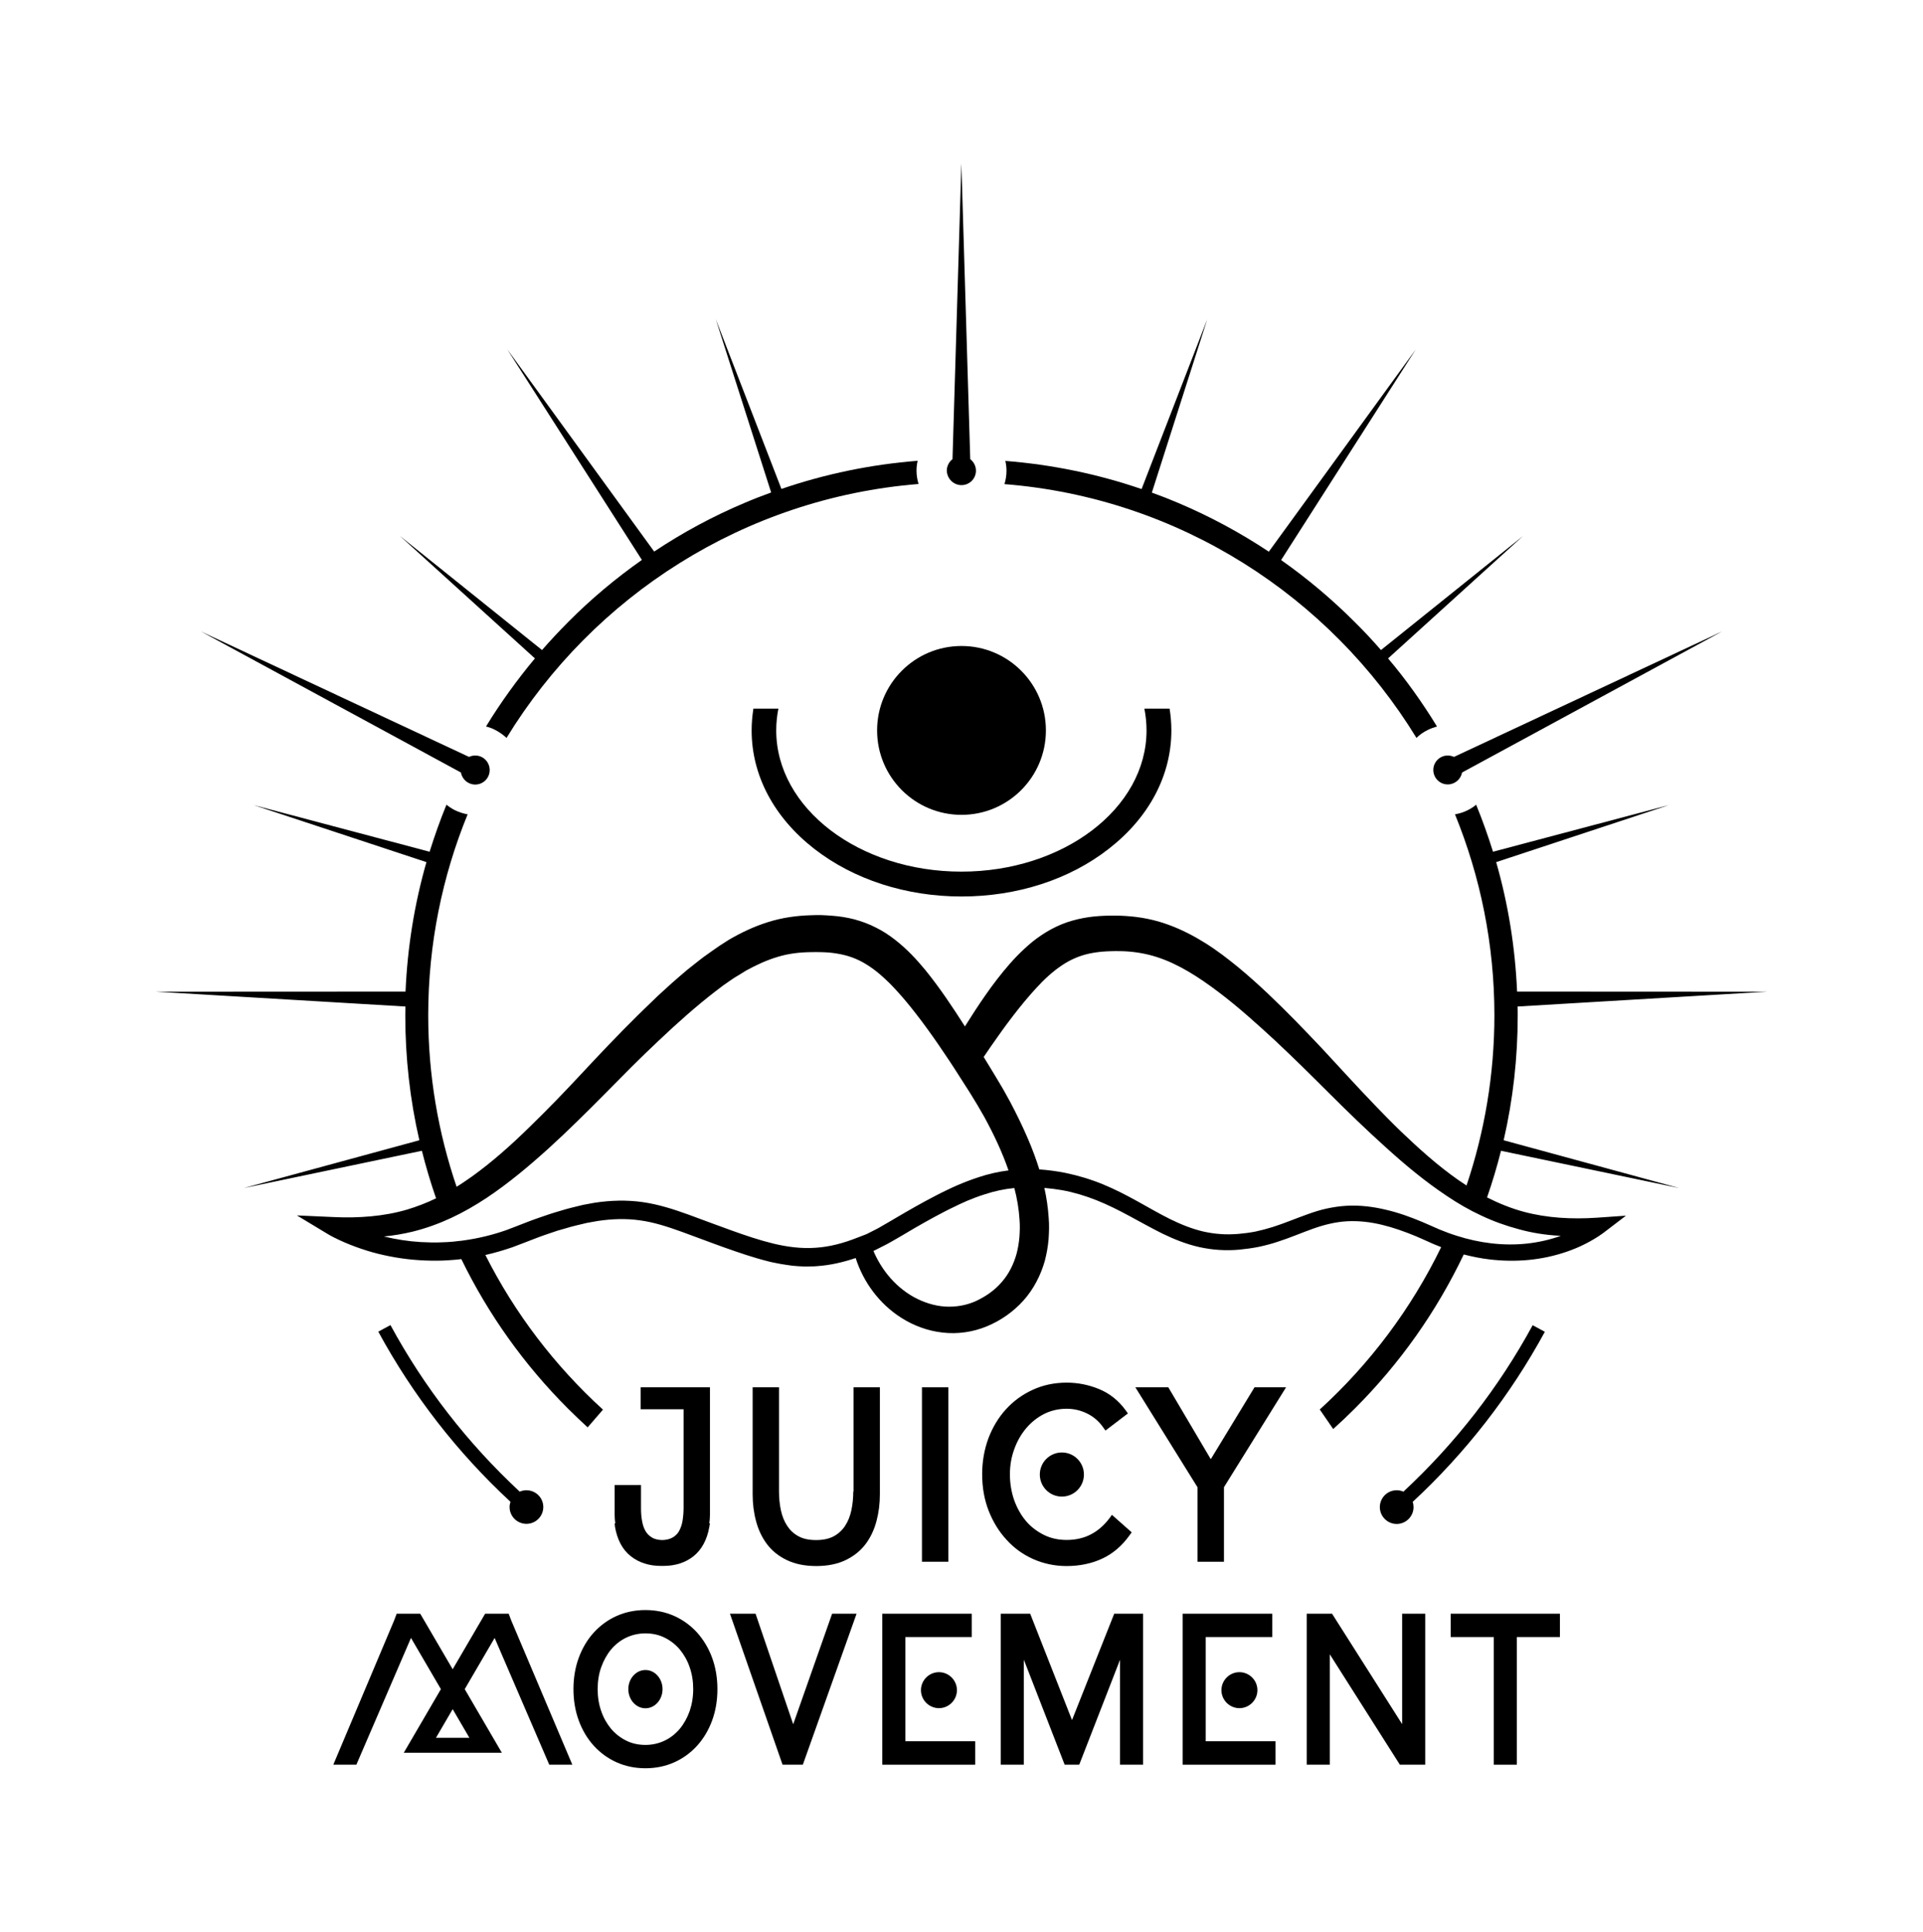 <svg xml:space="preserve" style="enable-background:new 0 0 1517.4 1524;" viewBox="0 0 1517.4 1524" y="0px" x="0px" xmlns:xlink="http://www.w3.org/1999/xlink" xmlns="http://www.w3.org/2000/svg" id="Layer_1" version="1.1">
<g>
	<g>
		<g>
			<circle r="17.4" cy="1163.2" cx="837.9"></circle>
		</g>
		<g>
			<path d="M485.3,1204.6c1.8,10.1,5.9,17.9,12.4,23c6.4,5.1,14.5,7.7,23.9,7.7c0.3,0,0.6,0,0.9,0c0.3,0,0.6,0,0.9,0
				c9.5,0,17.5-2.6,23.9-7.7c6.4-5.2,10.6-12.9,12.4-23l0.5-2.8l-0.5-0.1c0.3-2.2,0.5-4.5,0.5-6.7v-100.6h-20.8h-33.9v17.3h33.9
				v77.9c0,3.4-0.3,6.8-0.8,10c-0.5,3.1-1.5,5.8-2.7,8.1c-1.2,2.2-2.9,3.9-5.2,5.2c-2.1,1.2-4.8,1.9-8.1,2c-3.3-0.1-6.1-0.7-8.1-2
				c-2.3-1.3-4-3.1-5.2-5.2c-1.3-2.3-2.2-5-2.7-8.1c-0.6-3.2-0.8-6.6-0.8-10v-18.1h-20.8v23.5c0,2.2,0.2,4.5,0.5,6.7l-0.5,0.1
				L485.3,1204.6z"></path>
		</g>
		<g>
			<path d="M673.3,1176.6c0,5.1-0.5,10.1-1.5,14.8c-1,4.6-2.6,8.7-4.9,12.2c-2.2,3.4-5.2,6.2-8.8,8.2c-3.6,2-8.4,3.1-14.1,3.1
				c-5.7,0-10.4-1-14.1-3.1c-3.7-2-6.6-4.8-8.8-8.2c-2.3-3.5-3.9-7.6-4.9-12.2c-1-4.7-1.5-9.7-1.5-14.8v-82.2h-20.8v84.4
				c0,7.4,0.9,14.6,2.7,21.2c1.8,6.8,4.7,12.9,8.6,18.1c4,5.3,9.2,9.5,15.7,12.6c6.4,3.1,14.2,4.7,23.2,4.7c9,0,16.8-1.6,23.2-4.7
				c6.4-3.1,11.7-7.3,15.7-12.6c3.9-5.2,6.8-11.3,8.6-18.1c1.8-6.7,2.7-13.8,2.7-21.2v-84.4h-20.8V1176.6z"></path>
		</g>
		<g>
			<rect height="137.6" width="20.8" y="1094.4" x="727.5"></rect>
		</g>
		<g>
			<path d="M815.3,1229.9c8.1,3.6,17,5.5,26.3,5.5c10.4,0,19.9-2,28.2-5.9c8.4-3.9,15.6-10.1,21.6-18.5l1.6-2.2l-15.6-13.8l-1.9,2.6
				c-4.2,5.6-9.1,9.9-14.7,12.8c-5.5,2.9-12,4.4-19.1,4.4c-6.6,0-12.6-1.3-18-4c-5.4-2.7-10.2-6.3-14.1-10.9
				c-3.9-4.6-7-10.1-9.3-16.4c-2.2-6.3-3.4-13.2-3.4-20.5c0-6.8,1.1-13.5,3.4-19.7c2.2-6.3,5.4-11.8,9.4-16.6
				c4-4.7,8.7-8.5,14.2-11.3c5.4-2.7,11.4-4.1,17.8-4.1c5.5,0,10.9,1.2,16,3.7c5,2.4,9.4,6.1,12.8,11l1.8,2.5l17.7-13.5l-1.7-2.4
				c-5.6-7.7-12.7-13.4-21-16.8c-8.2-3.4-16.8-5.1-25.6-5.1c-9.7,0-18.7,1.9-26.9,5.7c-8.1,3.7-15.2,8.9-21.1,15.4
				c-5.9,6.5-10.5,14.2-13.8,22.9c-3.2,8.7-4.9,18.2-4.9,28.2c0,10.4,1.7,20.1,5.1,28.8c3.4,8.7,8.1,16.4,14,22.8
				C800.1,1221.2,807.2,1226.3,815.3,1229.9z"></path>
		</g>
		<g>
			<polygon points="955.4,1151.1 921.9,1094.4 895.9,1094.4 944.9,1173.2 944.9,1232 965.8,1232 965.8,1173.2 1014.8,1094.4 
				989.9,1094.4"></polygon>
		</g>
		<g>
			<ellipse ry="15.1" rx="13.5" cy="1332.5" cx="509.3"></ellipse>
		</g>
		<g>
			<circle r="13" cy="1333.3" cx="740.9"></circle>
			<path d="M740.9,1347.5c-7.8,0-14.2-6.4-14.2-14.2s6.4-14.2,14.2-14.2s14.2,6.4,14.2,14.2S748.7,1347.5,740.9,1347.5z
				 M740.9,1321.5c-6.5,0-11.8,5.3-11.8,11.8s5.3,11.8,11.8,11.8s11.8-5.3,11.8-11.8S747.4,1321.5,740.9,1321.5z"></path>
		</g>
		<g>
			<polygon points="714.4,1291.4 766.8,1291.4 766.8,1273 696.2,1273 696.2,1392.1 769.5,1392.1 769.5,1373.6 714.4,1373.6"></polygon>
		</g>
		<g>
			<path d="M550.1,1287.9c-5-5.5-11.1-10-18-13.1c-6.9-3.1-14.6-4.7-22.8-4.7c-8.2,0-15.9,1.6-22.8,4.7c-6.9,3.1-12.9,7.5-18,13.1
				c-5,5.5-9,12.2-11.8,19.8c-2.8,7.6-4.2,15.9-4.2,24.8c0,8.8,1.4,17.2,4.2,24.8c2.8,7.6,6.8,14.3,11.8,19.8
				c5.1,5.6,11.1,10,18,13.1c6.9,3.1,14.6,4.7,22.8,4.7c8.2,0,15.9-1.6,22.8-4.7c6.9-3.1,12.9-7.5,18-13.1c5-5.5,9-12.2,11.8-19.8
				c2.8-7.6,4.2-15.9,4.2-24.8c0-8.8-1.4-17.2-4.2-24.8C559.1,1300.1,555.1,1293.5,550.1,1287.9z M544.2,1349.8
				c-1.9,5.3-4.5,10-7.8,14c-3.3,3.9-7.3,7.1-11.9,9.3c-4.6,2.2-9.7,3.4-15.2,3.4c-5.5,0-10.6-1.1-15.2-3.4
				c-4.6-2.3-8.6-5.4-11.9-9.3c-3.3-4-6-8.7-7.8-14c-1.9-5.4-2.8-11.2-2.8-17.3c0-6.1,0.9-12,2.8-17.3c1.9-5.3,4.5-10,7.8-14
				c3.3-3.9,7.3-7.1,11.9-9.3c4.6-2.2,9.7-3.4,15.2-3.4c5.5,0,10.6,1.1,15.2,3.4c4.6,2.3,8.6,5.4,11.9,9.3c3.3,4,6,8.7,7.8,14
				c1.9,5.4,2.8,11.2,2.8,17.3C547,1338.7,546,1344.5,544.2,1349.8z"></path>
		</g>
		<g>
			<polygon points="625.9,1360.2 596.2,1273 576,1273 617.5,1392.1 633.5,1392.1 675.9,1273 656.6,1273"></polygon>
		</g>
		<g>
			<polygon points="845.9,1356.9 812.9,1273 789.7,1273 789.7,1392.1 807.9,1392.1 807.9,1309.3 840.1,1392.1 851.6,1392.1 
				883.8,1309.3 883.8,1392.1 902,1392.1 902,1273 879.2,1273"></polygon>
		</g>
		<g>
			<circle r="13" cy="1333.3" cx="978"></circle>
			<path d="M978,1347.5c-7.8,0-14.2-6.4-14.2-14.2s6.4-14.2,14.2-14.2s14.2,6.4,14.2,14.2S985.8,1347.5,978,1347.5z M978,1321.5
				c-6.5,0-11.8,5.3-11.8,11.8s5.3,11.8,11.8,11.8s11.8-5.3,11.8-11.8S984.5,1321.5,978,1321.5z"></path>
		</g>
		<g>
			<polygon points="951.4,1291.4 1003.9,1291.4 1003.9,1273 933.2,1273 933.2,1392.1 1006.5,1392.1 1006.5,1373.6 951.4,1373.6"></polygon>
		</g>
		<g>
			<polygon points="1106.4,1360.1 1051.1,1273 1031.1,1273 1031.1,1392.1 1049.3,1392.1 1049.3,1305 1104.6,1392.1 1124.6,1392.1 
				1124.6,1273 1106.4,1273"></polygon>
		</g>
		<g>
			<polygon points="1144.7,1273 1144.7,1291.4 1178.7,1291.4 1178.7,1392.1 1196.9,1392.1 1196.9,1291.4 1230.9,1291.4 1230.9,1273"></polygon>
		</g>
		<g>
			<path d="M403.4,1278.3l-2-5.3h-0.1h-0.2H401h-17.8h-0.1h-0.2h-0.1l-25.6,43.8l-25.6-43.8h-0.1h-0.2h-0.1h-17.8h-0.1h-0.2h-0.1
				l-2,5.3l-48,113.8h5.4h7.5h5.3l43.1-100l23.6,40.4l-29.3,50.2h0.3h15.8h2.2h0.3h40.2h0.3h2.2h15.8h0.3l-29.3-50.2l23.6-40.4
				l43.1,100h7.3h5.5h5.4L403.4,1278.3z M344,1370.9l13.2-22.6l13.2,22.6H344z"></path>
		</g>
	</g>
	<g>
		<g>
			<path d="M415.4,1175.6c-1.9,0-3.7,0.4-5.3,1.1c-41-38.1-75.3-82.2-102-131.4l-9.6,5.2c27.3,50.2,62.3,95.3,104.3,134.2
				c-0.4,1.3-0.7,2.7-0.7,4.1c0,7.4,6,13.3,13.3,13.3c7.4,0,13.3-6,13.3-13.3S422.7,1175.6,415.4,1175.6z"></path>
		</g>
		<g>
			<circle r="66.6" cy="576.2" cx="758.7"></circle>
		</g>
		<g>
			<path d="M594.5,559c-0.9,5.7-1.4,11.4-1.4,17.2c0,35.5,17.6,68.6,49.4,93.4c31.1,24.2,72.4,37.6,116.2,37.6
				c43.8,0,85.1-13.3,116.2-37.6c31.9-24.8,49.4-58,49.4-93.4c0-5.8-0.5-11.6-1.4-17.2h-19.9c1.1,5.6,1.7,11.4,1.7,17.2
				c0,61.5-65.6,111.4-146.1,111.4c-80.6,0-146.1-50-146.1-111.4c0-5.9,0.6-11.6,1.7-17.2H594.5z"></path>
		</g>
		<g>
			<path d="M1142.4,596c-6.3,0-11.4,5.1-11.4,11.4c0,6.3,5.1,11.4,11.4,11.4c5.6,0,10.3-4.1,11.3-9.4l205-111.2l-211.4,98.9
				C1145.8,596.4,1144.1,596,1142.4,596z"></path>
		</g>
		<g>
			<path d="M375,618.9c6.3,0,11.4-5.1,11.4-11.4S381.4,596,375,596c-1.7,0-3.4,0.4-4.9,1.1l-211.4-98.9l205,111.2
				C364.7,614.9,369.4,618.9,375,618.9z"></path>
		</g>
		<g>
			<path d="M758.7,382.7c6.3,0,11.4-5.1,11.4-11.4c0-3.7-1.8-7-4.5-9.1l-7-233.2l-7,233.2c-2.7,2.1-4.5,5.4-4.5,9.1
				C747.3,377.6,752.4,382.7,758.7,382.7z"></path>
		</g>
		<g>
			<path d="M427.7,512.8l-112-89.9l106.4,96.5c-14.2,17-27.1,34.9-38.6,53.7c2.5,0.6,5,1.5,7.4,2.8c3.3,1.7,6.2,3.8,8.8,6.2
				c68.4-111.8,187.5-189.2,325.1-200.3c-1-3.3-1.6-6.9-1.6-10.5c0-2.7,0.3-5.3,0.9-7.8c-36.8,2.9-72.7,10.3-107.5,22.2l-51.8-133.9
				l43.7,136.7c-6.9,2.5-13.9,5.2-20.7,8.1c-25.2,10.6-49.1,23.5-71.6,38.5L400.3,275.6l106.2,166.1c-20.6,14.5-40.1,30.8-58.1,48.9
				C441.2,497.9,434.3,505.2,427.7,512.8z"></path>
		</g>
		<g>
			<path d="M1117.7,582.1c2.5-2.5,5.5-4.6,8.8-6.2c2.4-1.2,4.9-2.1,7.4-2.8c-11.5-18.8-24.3-36.8-38.6-53.7l106.4-96.5l-112,89.9
				c-6.6-7.6-13.5-15-20.7-22.1c-18.1-18.1-37.5-34.4-58.1-48.9l106.2-166.1l-115.9,159.5c-22.6-15-46.5-27.9-71.6-38.5
				c-6.8-2.9-13.7-5.6-20.7-8.1l43.7-136.7l-51.8,133.9c-34.7-11.9-70.7-19.3-107.5-22.2c0.6,2.5,0.9,5.1,0.9,7.8
				c0,3.7-0.6,7.2-1.6,10.5C930.2,392.8,1049.3,470.3,1117.7,582.1z"></path>
		</g>
		<g>
			<path d="M1325,937.2l-138.5-37.7c7.4-32.1,11.1-65,11.1-98.5c0-2.4,0-4.7-0.1-7l196.9-11.7l-197.3-0.1c-1.5-34.8-7-69-16.5-102.1
				l136.3-45l-138.8,36.8c-3.9-12.5-8.3-24.9-13.3-37.1c-2,1.7-4.2,3.1-6.6,4.3c-3.3,1.7-6.7,2.7-10.1,3.3
				c20,49,31.1,102.5,31.1,158.5c0,46.9-7.8,92.1-22,134.3c-2.3-1.5-4.5-3-6.7-4.5c-16-11.2-30.8-24.5-45.1-38.2
				c-7.2-6.9-14.1-14-21.1-21.3c-6.9-7.2-13.8-14.5-20.6-21.9c-6.8-7.3-13.7-14.9-20.6-22.3c-7-7.4-14-14.7-21.1-22
				c-14.3-14.5-29-28.8-45.1-42.1c-8.1-6.6-16.5-13.1-25.6-18.8c-9.1-5.7-19-10.9-29.6-14.7c-10.6-3.9-22-6.1-33.2-6.8
				c-2.8-0.2-5.6-0.3-8.3-0.3c-2.7,0-5.4,0-8.2,0.1c-5.5,0.2-11.3,0.7-17.1,1.8c-5.8,1.1-11.7,2.7-17.3,5
				c-5.6,2.3-10.9,5.2-15.8,8.5c-4.9,3.2-9.3,6.9-13.4,10.7c-4.1,3.8-7.9,7.7-11.5,11.8c-7.1,8.1-13.5,16.5-19.4,25
				c-5.7,8.1-10.9,16.3-16.1,24.5c-9.7-15.2-19.7-30.3-31.5-44.8c-6.9-8.3-14.4-16.4-23.7-23.6c-4.6-3.6-9.6-6.9-15.1-9.6
				c-5.4-2.8-11.2-4.9-17.1-6.5c-5.9-1.5-11.7-2.4-17.4-2.8l-4.2-0.3l-4.2-0.2c-2.8,0-5.5-0.1-8.3,0.1c-11.2,0.3-22.8,1.9-33.8,5.4
				c-11,3.4-21.2,8.3-30.7,13.8c-2.3,1.4-4.6,2.9-6.9,4.4L565,748l-3.3,2.3l-6.6,4.7c-2.2,1.6-4.2,3.3-6.3,4.9
				c-2.1,1.6-4.2,3.3-6.2,4.9l-6,5.1c-4,3.4-7.9,6.9-11.7,10.4c-1.9,1.8-3.9,3.5-5.8,5.3l-5.6,5.4l-5.6,5.4
				c-1.9,1.8-3.7,3.6-5.5,5.4c-14.7,14.5-28.8,29.4-42.7,44.3c-13.8,14.8-27.8,29.4-42.2,43.3c-14.3,14-29.2,27.3-45.1,38.7
				c-4,2.8-8,5.6-12.1,8.1c-14.5-42.5-22.4-88-22.4-135.3c0-56.1,11.1-109.6,31.1-158.5c-3.4-0.6-6.8-1.7-10.1-3.3
				c-2.4-1.2-4.6-2.7-6.6-4.3c-5,12.2-9.4,24.6-13.3,37.1l-138.8-36.8l136.3,45c-9.5,33.1-15,67.3-16.5,102.1L123,782.3L319.9,794
				c0,2.3-0.1,4.7-0.1,7c0,33.5,3.7,66.4,11.1,98.5l-138.5,37.7l140.5-29.4c3.2,12.7,6.9,25.2,11.2,37.5c-7.4,3.6-15,6.5-22.9,8.9
				c-9.2,2.7-18.7,4.4-28.4,5.3c-9.7,0.9-19.5,1.1-29.4,0.6l-29.1-1.3l24.7,14.9c0.9,0.5,1.5,0.9,2.3,1.3c0.7,0.4,1.4,0.8,2.1,1.1
				c1.4,0.7,2.8,1.4,4.3,2.1c2.9,1.3,5.7,2.6,8.6,3.7c5.8,2.3,11.7,4.3,17.7,6c12,3.3,24.3,5.4,36.8,6.2c6.2,0.4,12.5,0.5,18.7,0.3
				c3.1-0.1,6.2-0.4,9.3-0.6c1.6-0.1,3.1-0.3,4.6-0.5c0.2,0,0.4,0,0.6-0.1c21.3,43.7,49.5,83.3,84.2,118c5.1,5.1,10.3,10,15.5,14.8
				l12.1-14c-37.9-34.5-69.5-75.8-92.8-122c7.2-1.6,14.3-3.7,21.3-6.1l8.7-3.3l8.3-3.2c5.5-2.2,11-4,16.6-5.9l2.1-0.7l2.1-0.6
				l4.2-1.2c2.8-0.8,5.6-1.7,8.4-2.3l8.4-2l8.4-1.5c11.3-1.7,22.5-2.1,33.6-0.5c11.1,1.5,22,5.1,33.1,9.1c11.1,4,22.4,8.4,33.7,12.4
				c11.3,4,22.9,8,35,11c1.5,0.4,3,0.7,4.6,1l4.6,0.9c3.1,0.6,6.3,0.9,9.4,1.4c3.2,0.3,6.4,0.5,9.6,0.6l4.8-0.1c1.6,0,3.2,0,4.8-0.2
				c10.5-0.7,20.7-3.1,30.5-6.4c6,18.9,18.6,36.1,35.9,47.1c9.7,6.2,20.9,10.4,32.7,11.7c11.8,1.4,24.1-0.4,35.1-5
				c5.5-2.3,10.6-5.1,15.4-8.5c4.8-3.4,9.3-7.3,13.3-11.8c8-8.9,13.6-19.9,16.8-31.1c1.5-5.7,2.5-11.4,3-17.1
				c0.4-5.7,0.6-11.4,0.1-16.9c-0.5-8.1-1.7-16-3.4-23.7c4.7,0.4,9.5,1,14.1,1.8c9.2,1.7,18.2,4.4,27,7.9
				c8.8,3.5,17.4,7.8,25.9,12.4c8.6,4.6,17.2,9.5,26.3,14c9.1,4.4,18.8,8.3,29.1,10.6c5.1,1.1,10.4,1.9,15.6,2.2
				c2.6,0.2,5.3,0.2,7.9,0.2c2.6,0,5.2-0.2,7.8-0.4c5.2-0.5,10.3-1.2,15.4-2.2c5.1-1.1,10.1-2.4,14.9-4c9.7-3.1,18.9-7.1,27.9-10.3
				c9-3.2,17.9-5.4,27-5.9c9.1-0.5,18.4,0.6,27.5,2.8c9.1,2.2,18.1,5.4,27,9.1l6.6,2.9c2.2,1,4.6,2.1,6.9,3.1
				c2.1,0.9,4.1,1.7,6.2,2.5c-23.6,48.6-56.3,92.1-95.8,128.1l10.6,15.4c5.8-5.2,11.5-10.6,17-16.1c35.7-35.7,64.5-76.5,86-121.6
				c6.7,1.7,13.5,3.1,20.4,3.9c10.2,1.2,20.6,1.4,30.9,0.4c10.3-1,20.5-3.2,30.3-6.6c4.9-1.7,9.7-3.7,14.4-6.1
				c2.3-1.2,4.6-2.4,6.9-3.8c1.1-0.7,2.3-1.4,3.4-2.1l1.7-1.2l0.9-0.6l1-0.7l18.1-13.8l-23,1.6c-19.6,1.3-39.1,0.3-57.7-4.7
				c-10-2.7-19.6-6.6-28.9-11.3c4.2-12.1,7.9-24.4,11-36.8L1325,937.2z M676.1,976.5c-10.6,4.2-21.5,7.1-32.5,7.8
				c-11,0.8-22.2-0.6-33.4-3.3c-11.1-2.7-22.3-6.5-33.4-10.5c-11.2-4-22.2-8.2-33.7-12.4c-11.4-4.1-23.3-8-36-9.8
				c-12.6-1.8-25.5-1.4-37.9,0.5l-9.2,1.7l-9,2.2c-3,0.7-5.9,1.6-8.9,2.5l-4.4,1.3l-2.2,0.7l-2.2,0.7c-5.8,2-11.6,3.9-17.2,6.1
				l-8.5,3.3l-8.1,3.1c-10.8,3.8-22,6.5-33.4,8.1c-1.4,0.2-2.8,0.4-4.3,0.5c-1.4,0.2-2.8,0.3-4.3,0.5c-2.9,0.2-5.7,0.5-8.6,0.5
				c-5.7,0.3-11.5,0.1-17.2-0.2c-9.7-0.6-19.3-2.1-28.8-4.4c7.6-0.7,15.2-2,22.7-3.8c10.5-2.6,20.7-6.3,30.4-10.8
				c9.7-4.5,19-9.9,27.8-15.7c17.6-11.7,33.6-25.2,48.9-39c15.3-13.9,29.9-28.4,44.3-42.9l21.4-21.6l10.8-10.6
				c3.6-3.5,7.3-7,10.9-10.4c14.6-13.8,29.5-27.1,45-39c1.9-1.5,3.9-3,5.8-4.4l5.9-4.1l3-2l3-1.8c2-1.2,4-2.5,6-3.7
				c8.2-4.5,16.5-8.3,25-10.8c8.5-2.6,17.3-3.6,26.4-3.7c2.2-0.1,4.6,0,6.9,0l3.4,0.1l3.4,0.2c4.4,0.4,8.7,1.1,12.7,2.1
				c4,1,7.8,2.4,11.5,4.2c3.7,1.8,7.2,4,10.8,6.6c3.5,2.5,6.9,5.5,10.3,8.7c3.4,3.1,6.6,6.6,9.8,10.1c6.4,7.1,12.5,14.8,18.5,22.8
				c5.9,7.9,11.7,16.1,17.3,24.5c5.7,8.3,11.1,16.8,16.5,25.3l4.1,6.4l3.9,6.4c1.3,2.1,2.6,4.2,3.8,6.4l3.7,6.4
				c7.4,13.6,14.1,27.7,19,42c-8,1-15.9,2.8-23.4,5.3c-3,0.9-5.9,2.1-8.8,3.1l-4.3,1.7c-1.4,0.6-2.9,1.2-4.3,1.8l-4.2,1.9l-4.2,2
				c-2.8,1.3-5.5,2.7-8.2,4.1c-10.9,5.6-21.3,11.6-31.7,17.7c-1.3,0.8-2.6,1.6-3.9,2.3l-3.8,2.2l-3.8,2.2l-1.9,1.1l-1.9,1l-7.7,3.9
				L676.1,976.5z M804.4,975.9c-0.4,4.4-1.1,8.8-2.2,13c-2.3,8.3-6.1,16-11.6,22.3c-2.7,3.2-5.9,6.1-9.3,8.6
				c-3.4,2.5-7.3,4.7-11.1,6.5c-7.7,3.5-16.1,4.9-24.6,4.4c-8.5-0.6-16.9-3.3-24.7-7.6c-7.7-4.3-14.7-10.3-20.4-17.4
				c-4.6-5.7-8.4-12.1-11.3-18.9l0.9-0.4l8.3-4.2l2.1-1.1l2-1.1l4-2.3l4-2.3c1.3-0.8,2.6-1.5,3.9-2.3c10.2-6.1,20.5-11.9,30.9-17.3
				c2.6-1.3,5.2-2.7,7.9-3.9l3.9-1.9l4-1.8c1.3-0.6,2.6-1.2,4-1.7l4-1.6c2.7-1,5.4-2,8.1-2.8c7.6-2.5,15.4-4.2,23.2-4.9
				c2.2,8.3,3.6,16.8,4.1,25.1C804.9,967,804.7,971.5,804.4,975.9z M1229.8,974.8c0.6,0,1.2,0.1,1.8,0.1c-8.6,3.1-17.6,5.1-26.7,6.1
				c-18.6,2-37.6-0.4-55.6-6.2c-4.5-1.4-9-3.1-13.4-4.9c-2.2-0.9-4.3-1.9-6.6-2.9l-6.9-3c-9.3-3.9-18.9-7.4-28.9-9.7
				c-10-2.4-20.5-3.7-31.1-3.1c-5.3,0.3-10.5,1.1-15.6,2.2c-5.1,1.1-10.1,2.7-14.8,4.4c-9.6,3.4-18.5,7.2-27.6,10.1
				c-4.5,1.4-9,2.6-13.6,3.6c-4.6,0.9-9.2,1.5-13.8,1.9c-4.7,0.3-9.3,0.5-13.9,0.1c-4.6-0.3-9.1-1-13.6-2c-9-2.1-17.6-5.6-26.2-9.8
				c-8.5-4.2-17-9.2-25.7-14c-8.7-4.8-17.7-9.5-27.2-13.4c-9.5-3.9-19.4-6.9-29.5-9c-6.9-1.4-13.8-2.3-20.8-2.8
				c-2.6-8.3-5.6-16.3-9-24.2c-4.2-9.8-8.8-19.2-13.7-28.5l-3.8-6.9c-1.2-2.3-2.6-4.6-3.9-6.8l-4-6.7l-4-6.6c-1.8-3-3.6-6-5.5-9
				c1.9-2.8,3.9-5.7,5.8-8.5c11.3-16.3,23.1-32.2,35.8-46c6.3-6.9,13-13,20-17.7c7-4.7,14.2-7.8,22.4-9.5c4.1-0.8,8.4-1.4,13-1.6
				c2.3-0.1,4.6-0.2,6.9-0.2c2.3,0,4.5,0,6.8,0.1c8.9,0.4,17.6,1.9,26,4.6c16.9,5.4,33,15.8,48.5,27.5c15.5,11.7,30.3,25,44.9,38.5
				c7.3,6.8,14.5,13.8,21.6,20.7c7.2,7,14.2,14.1,21.4,21.2c14.3,14.3,28.9,28.4,44.1,42.1c15.1,13.7,30.9,26.9,48.2,38.4
				c8.6,5.8,17.7,11.1,27.2,15.5c9.5,4.5,19.5,8.1,29.7,10.8C1208.9,972.6,1219.4,974.2,1229.8,974.8z"></path>
		</g>
		<g>
			<path d="M1107.4,1176.7c-1.6-0.7-3.4-1.1-5.3-1.1c-7.4,0-13.3,6-13.3,13.3s6,13.3,13.3,13.3s13.3-6,13.3-13.3
				c0-1.4-0.2-2.8-0.7-4.1c41.9-38.9,77-84,104.3-134.2l-9.6-5.2C1182.7,1094.5,1148.4,1138.6,1107.4,1176.7z"></path>
		</g>
	</g>
</g>
</svg>
